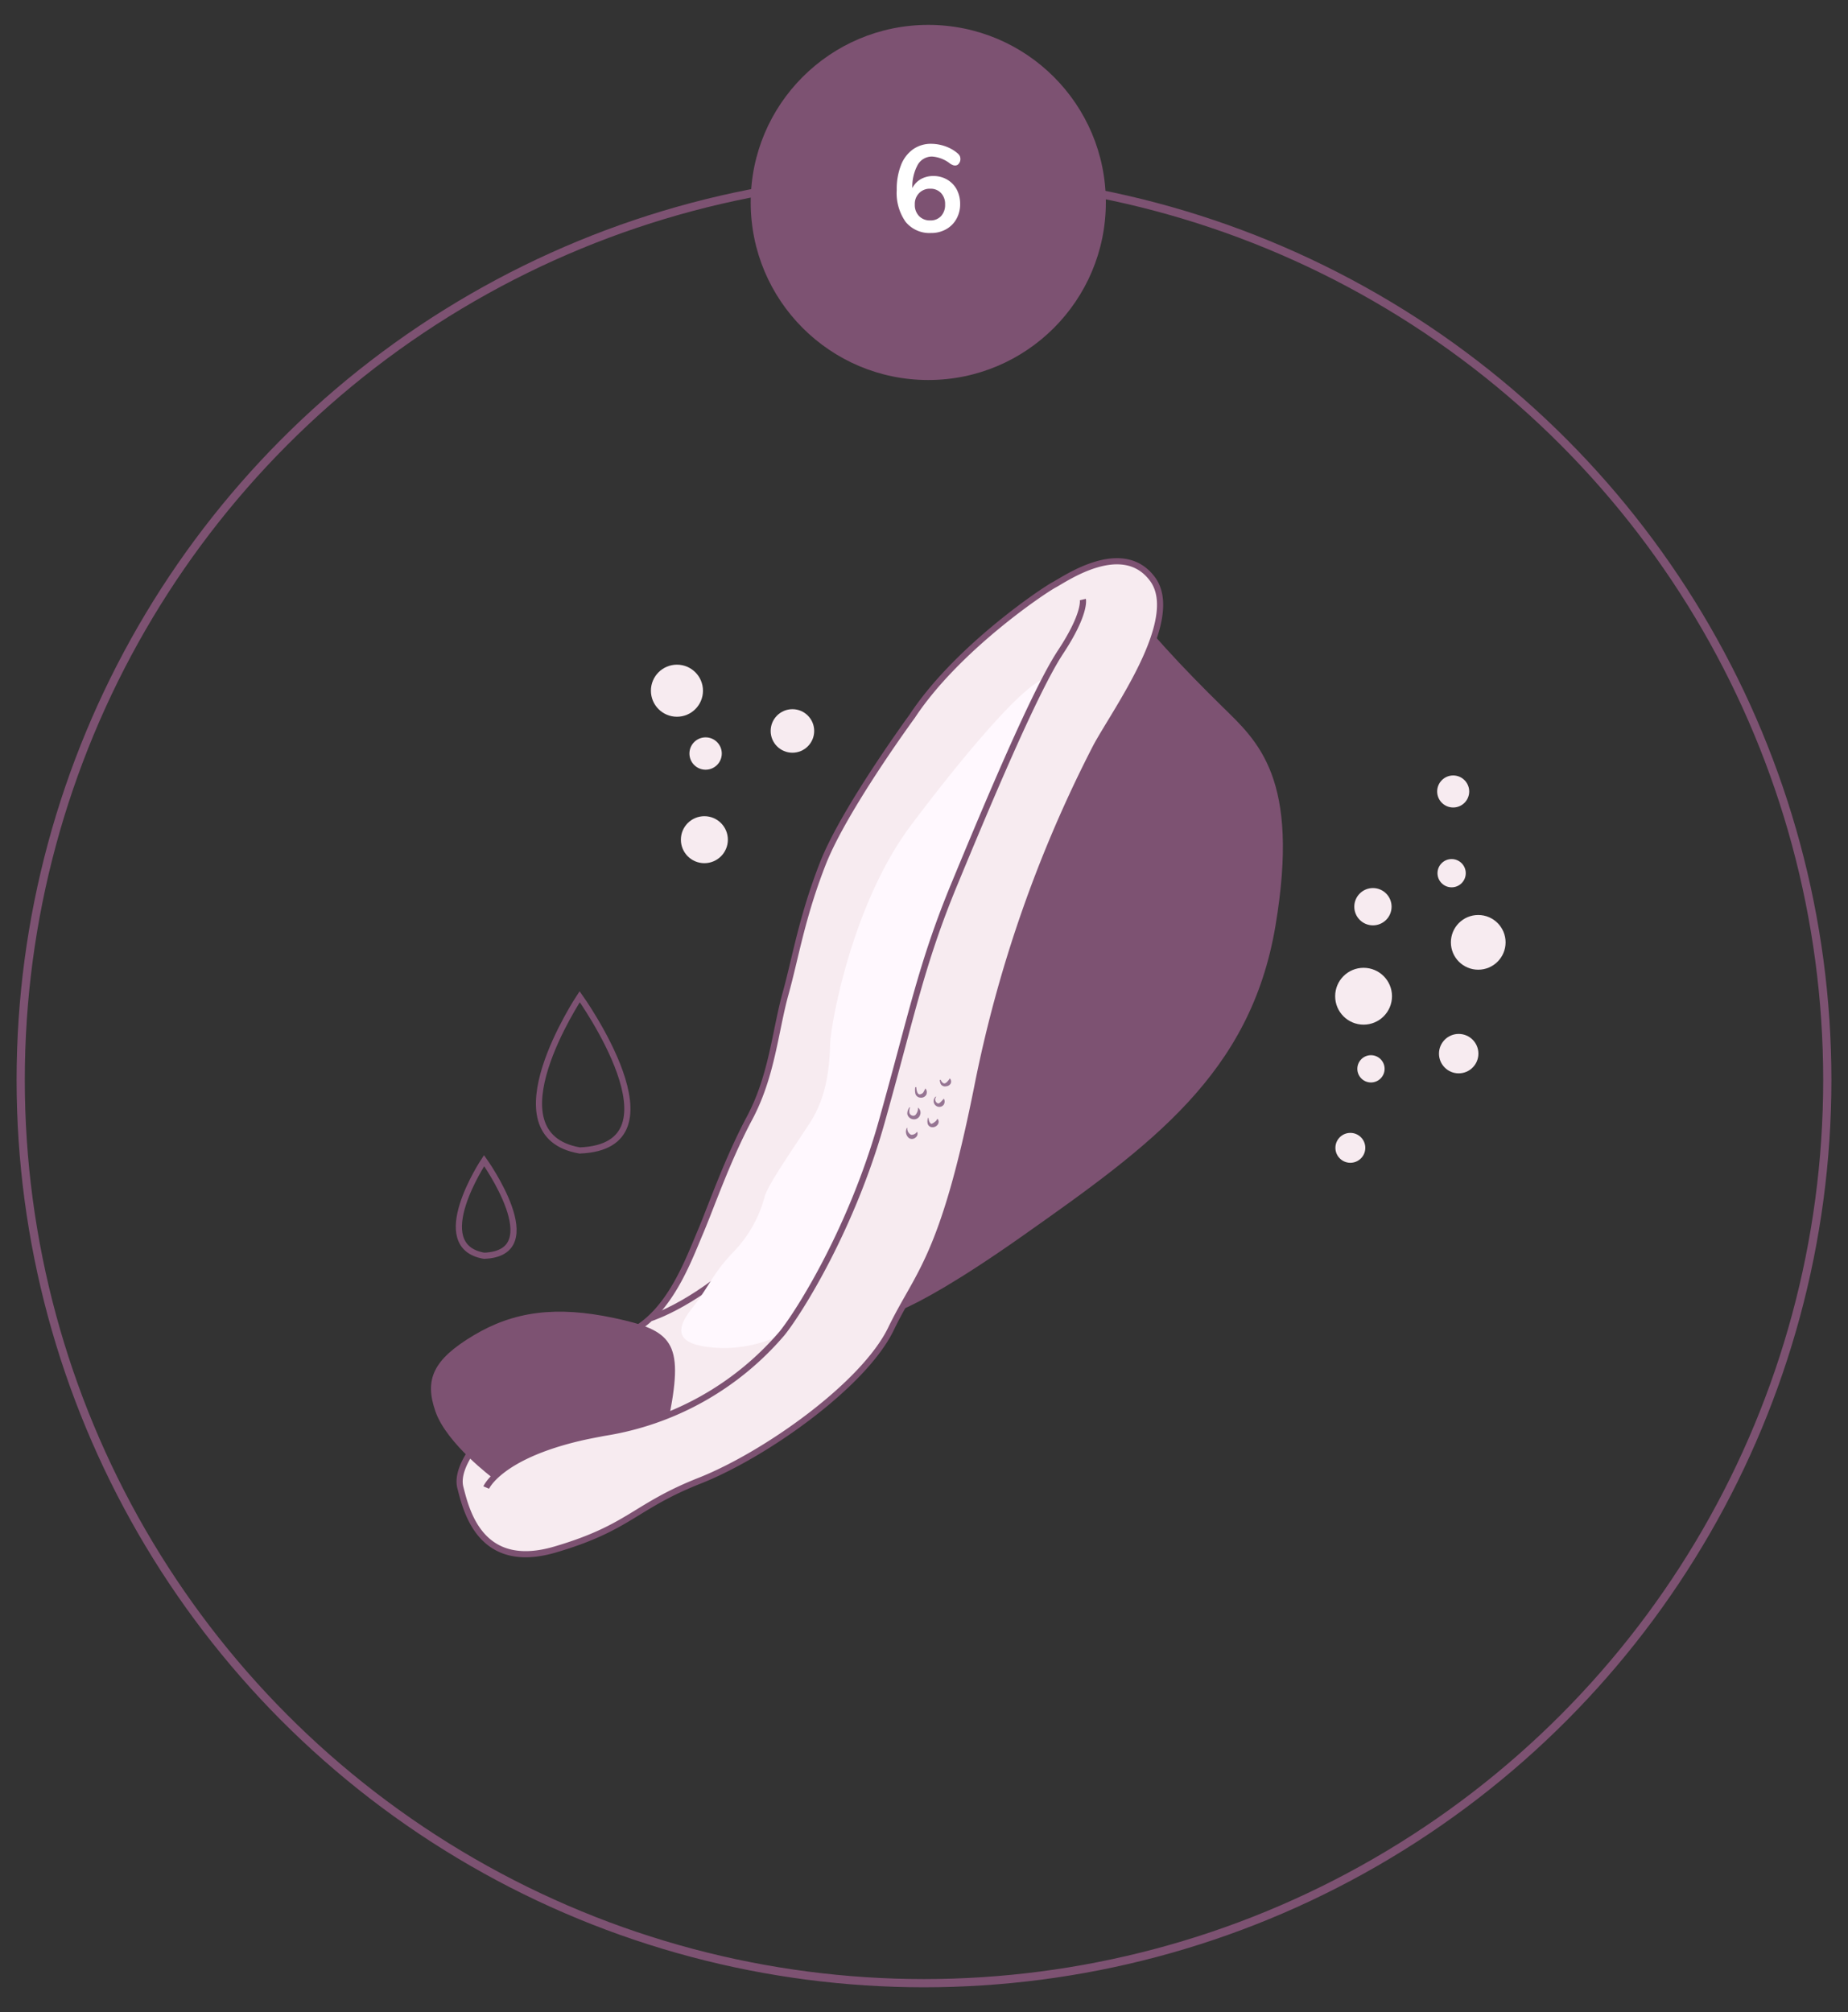<svg id="Calque_1" data-name="Calque 1" xmlns="http://www.w3.org/2000/svg" viewBox="0 0 225 245"><rect x="0" y="0" width="225" height="245" fill="#333333" stroke="none"/><defs><style>.cls-1,.cls-4{fill:none;}.cls-1,.cls-3,.cls-4{stroke:#7d5272;stroke-miterlimit:10;}.cls-2{fill:#7d5272;}.cls-3,.cls-6{fill:#f7ebf0;}.cls-3,.cls-4{stroke-width:0.75px;}.cls-5{fill:#fff8fe;}.cls-7{fill:#967593;}.cls-8{fill:#fff;}</style></defs><title>caya-steps</title><circle class="cls-1" cx="112.5" cy="131.49" r="109.98"/><path class="cls-2" d="M106.25,160.46s2.68,1,18.28-10,27.73-19.7,30.76-37.72S153.15,90.28,148.78,86s-10.34-10.52-11.41-13"/><path class="cls-3" d="M59.2,174.46s-3.87,3.86-3.15,6.66,2.43,10.22,11.53,7.55,9.63-5.23,17.6-8.38,20-11.66,23.3-18.49,6.33-8.47,10.52-29.52a156.8,156.8,0,0,1,14.45-41.37c2.4-4.46,10.52-15.52,6.86-20.42s-10.61,0-11.95.71-11.86,7.76-17.29,16c0,0-8.3,11.33-10.88,17.93S96.89,116.5,95.64,121,94,131,91.27,136.12s-4.64,10.7-6,13.91-3.3,8.47-7,11.23S62.79,171.16,59.2,174.46Z"/><path class="cls-4" d="M79.26,160.48s5.86-1.8,12.81-8.76"/><path class="cls-2" d="M81.53,172.22c1.71-8.84.29-10.24-6.76-11.74s-12.21-.82-17.12,2.12-6,5.35-4.63,9.27,7,8.11,7,8.11,2.27-2.85,7.74-4.18C70.61,175.11,77,173.72,81.53,172.22Z"/><path class="cls-5" d="M110.89,100.52c-7.14,9.54-9.72,24.08-9.81,26.52s-.27,6.3-2.48,9.69-4.83,7.13-5.46,8.82a15.3,15.3,0,0,1-3.74,6.78c-2.68,2.77-2.94,4.17-5.17,7s-1.88,4.63,3.74,4.81a16.13,16.13,0,0,0,7.2-1.65l.11-.13c2.14-2.68,8.47-12.75,12.13-25.77s4.81-19.17,8.83-28.89c3.32-8,7.86-18.89,11.09-25.07C124.65,83.08,116.53,93,110.89,100.52Z"/><path class="cls-4" d="M59.2,181.12s1.61-3.76,11.36-6.05c.94-.22,2-.42,3-.61a35.78,35.78,0,0,0,21.67-12.13c2.14-2.67,8.47-12.75,12.13-25.77s4.81-19.17,8.83-28.89,9.81-23.54,12.93-28.27S131.84,73,131.84,73"/><circle class="cls-6" cx="166.02" cy="121.3" r="3.46"/><circle class="cls-6" cx="167.16" cy="110.4" r="2.27"/><circle class="cls-6" cx="179.98" cy="114.74" r="3.33"/><circle class="cls-6" cx="176.74" cy="106.32" r="1.72"/><circle class="cls-6" cx="176.93" cy="96.37" r="1.95"/><circle class="cls-6" cx="177.6" cy="128.29" r="2.4"/><circle class="cls-6" cx="166.92" cy="130.14" r="1.66"/><circle class="cls-6" cx="164.41" cy="139.76" r="1.82"/><circle class="cls-6" cx="85.76" cy="102.24" r="2.86"/><circle class="cls-6" cx="85.91" cy="91.75" r="1.97"/><circle class="cls-6" cx="96.48" cy="89" r="2.65"/><circle class="cls-6" cx="82.42" cy="84.1" r="3.17"/><path class="cls-4" d="M70.58,121.36s-11.15,16.8,0,18.72C83.64,139.59,70.58,121.36,70.58,121.36Z"/><path class="cls-4" d="M58.94,141.32s-6.91,10.4,0,11.58C67,152.6,58.94,141.32,58.94,141.32Z"/><path class="cls-7" d="M110.42,137.32a1,1,0,0,0,.26,1.26.67.67,0,0,0,.81-.09.58.58,0,0,0,.19-.66h-.05a.79.79,0,0,1-.7.34.84.84,0,0,1-.46-.84Z"/><path class="cls-7" d="M110.73,134.83a1.21,1.21,0,0,0-.26.82.81.81,0,0,0,.7.63.77.77,0,0,0,.86-.54.76.76,0,0,0-.27-.88l0,0a1.08,1.08,0,0,1-.15.67c-.09.18-.19.3-.37.32a.49.49,0,0,1-.49-.29,1.13,1.13,0,0,1,.06-.74Z"/><path class="cls-7" d="M111.43,132.38a2.26,2.26,0,0,0,0,.69.66.66,0,0,0,.57.57.73.73,0,0,0,.78-.35.75.75,0,0,0-.11-.77h0c-.25.5-.27.62-.62.72s-.46-.46-.49-.87Z"/><path class="cls-7" d="M114.43,131.49a1.07,1.07,0,0,0,.13.54.6.6,0,0,0,.61.24.7.7,0,0,0,.58-.34.57.57,0,0,0-.11-.63h0a1.57,1.57,0,0,1-.27.36.69.69,0,0,1-.25.21c-.19.15-.46-.07-.59-.4Z"/><path class="cls-7" d="M113.94,133.51a.71.71,0,0,0,.19,1.22.67.67,0,0,0,.79-.25.75.75,0,0,0,0-.71h0c-.34.36-.47.55-.69.59a.5.5,0,0,1-.25-.8Z"/><path class="cls-7" d="M113,136.1a1.2,1.2,0,0,0-.07.63.59.59,0,0,0,.54.52.77.77,0,0,0,.69-.31.56.56,0,0,0,0-.7h-.05a.79.79,0,0,1-.31.37,1.39,1.39,0,0,1-.33.21c-.19.1-.42-.35-.42-.72Z"/><circle class="cls-2" cx="113.02" cy="24.65" r="21.62"/><path class="cls-8" d="M115.34,21.88a3.09,3.09,0,0,1,1.15,1.2,3.75,3.75,0,0,1,.41,1.76,3.61,3.61,0,0,1-.46,1.83,3.22,3.22,0,0,1-1.26,1.25,3.64,3.64,0,0,1-1.82.45,3.74,3.74,0,0,1-3.1-1.36,6.1,6.1,0,0,1-1.08-3.88,8,8,0,0,1,.51-3,4.23,4.23,0,0,1,1.46-1.94,3.76,3.76,0,0,1,2.24-.68,5.25,5.25,0,0,1,1.72.31,4.6,4.6,0,0,1,1.46.83,1.17,1.17,0,0,1,.28.33.86.86,0,0,1,.08.38.83.83,0,0,1-.19.56.53.53,0,0,1-.44.23.66.66,0,0,1-.28-.05,1.74,1.74,0,0,1-.33-.17,4,4,0,0,0-2.22-.87,2,2,0,0,0-1.73,1,5.57,5.57,0,0,0-.66,2.84,2.61,2.61,0,0,1,1-1.07,3.07,3.07,0,0,1,1.54-.4A3.33,3.33,0,0,1,115.34,21.88Zm-.76,4.43a2,2,0,0,0,.49-1.41,1.94,1.94,0,0,0-.49-1.39,1.73,1.73,0,0,0-1.32-.53,1.79,1.79,0,0,0-1.36.54,1.86,1.86,0,0,0-.52,1.38,1.93,1.93,0,0,0,.52,1.41,1.82,1.82,0,0,0,1.36.53A1.73,1.73,0,0,0,114.58,26.31Z"/></svg>
